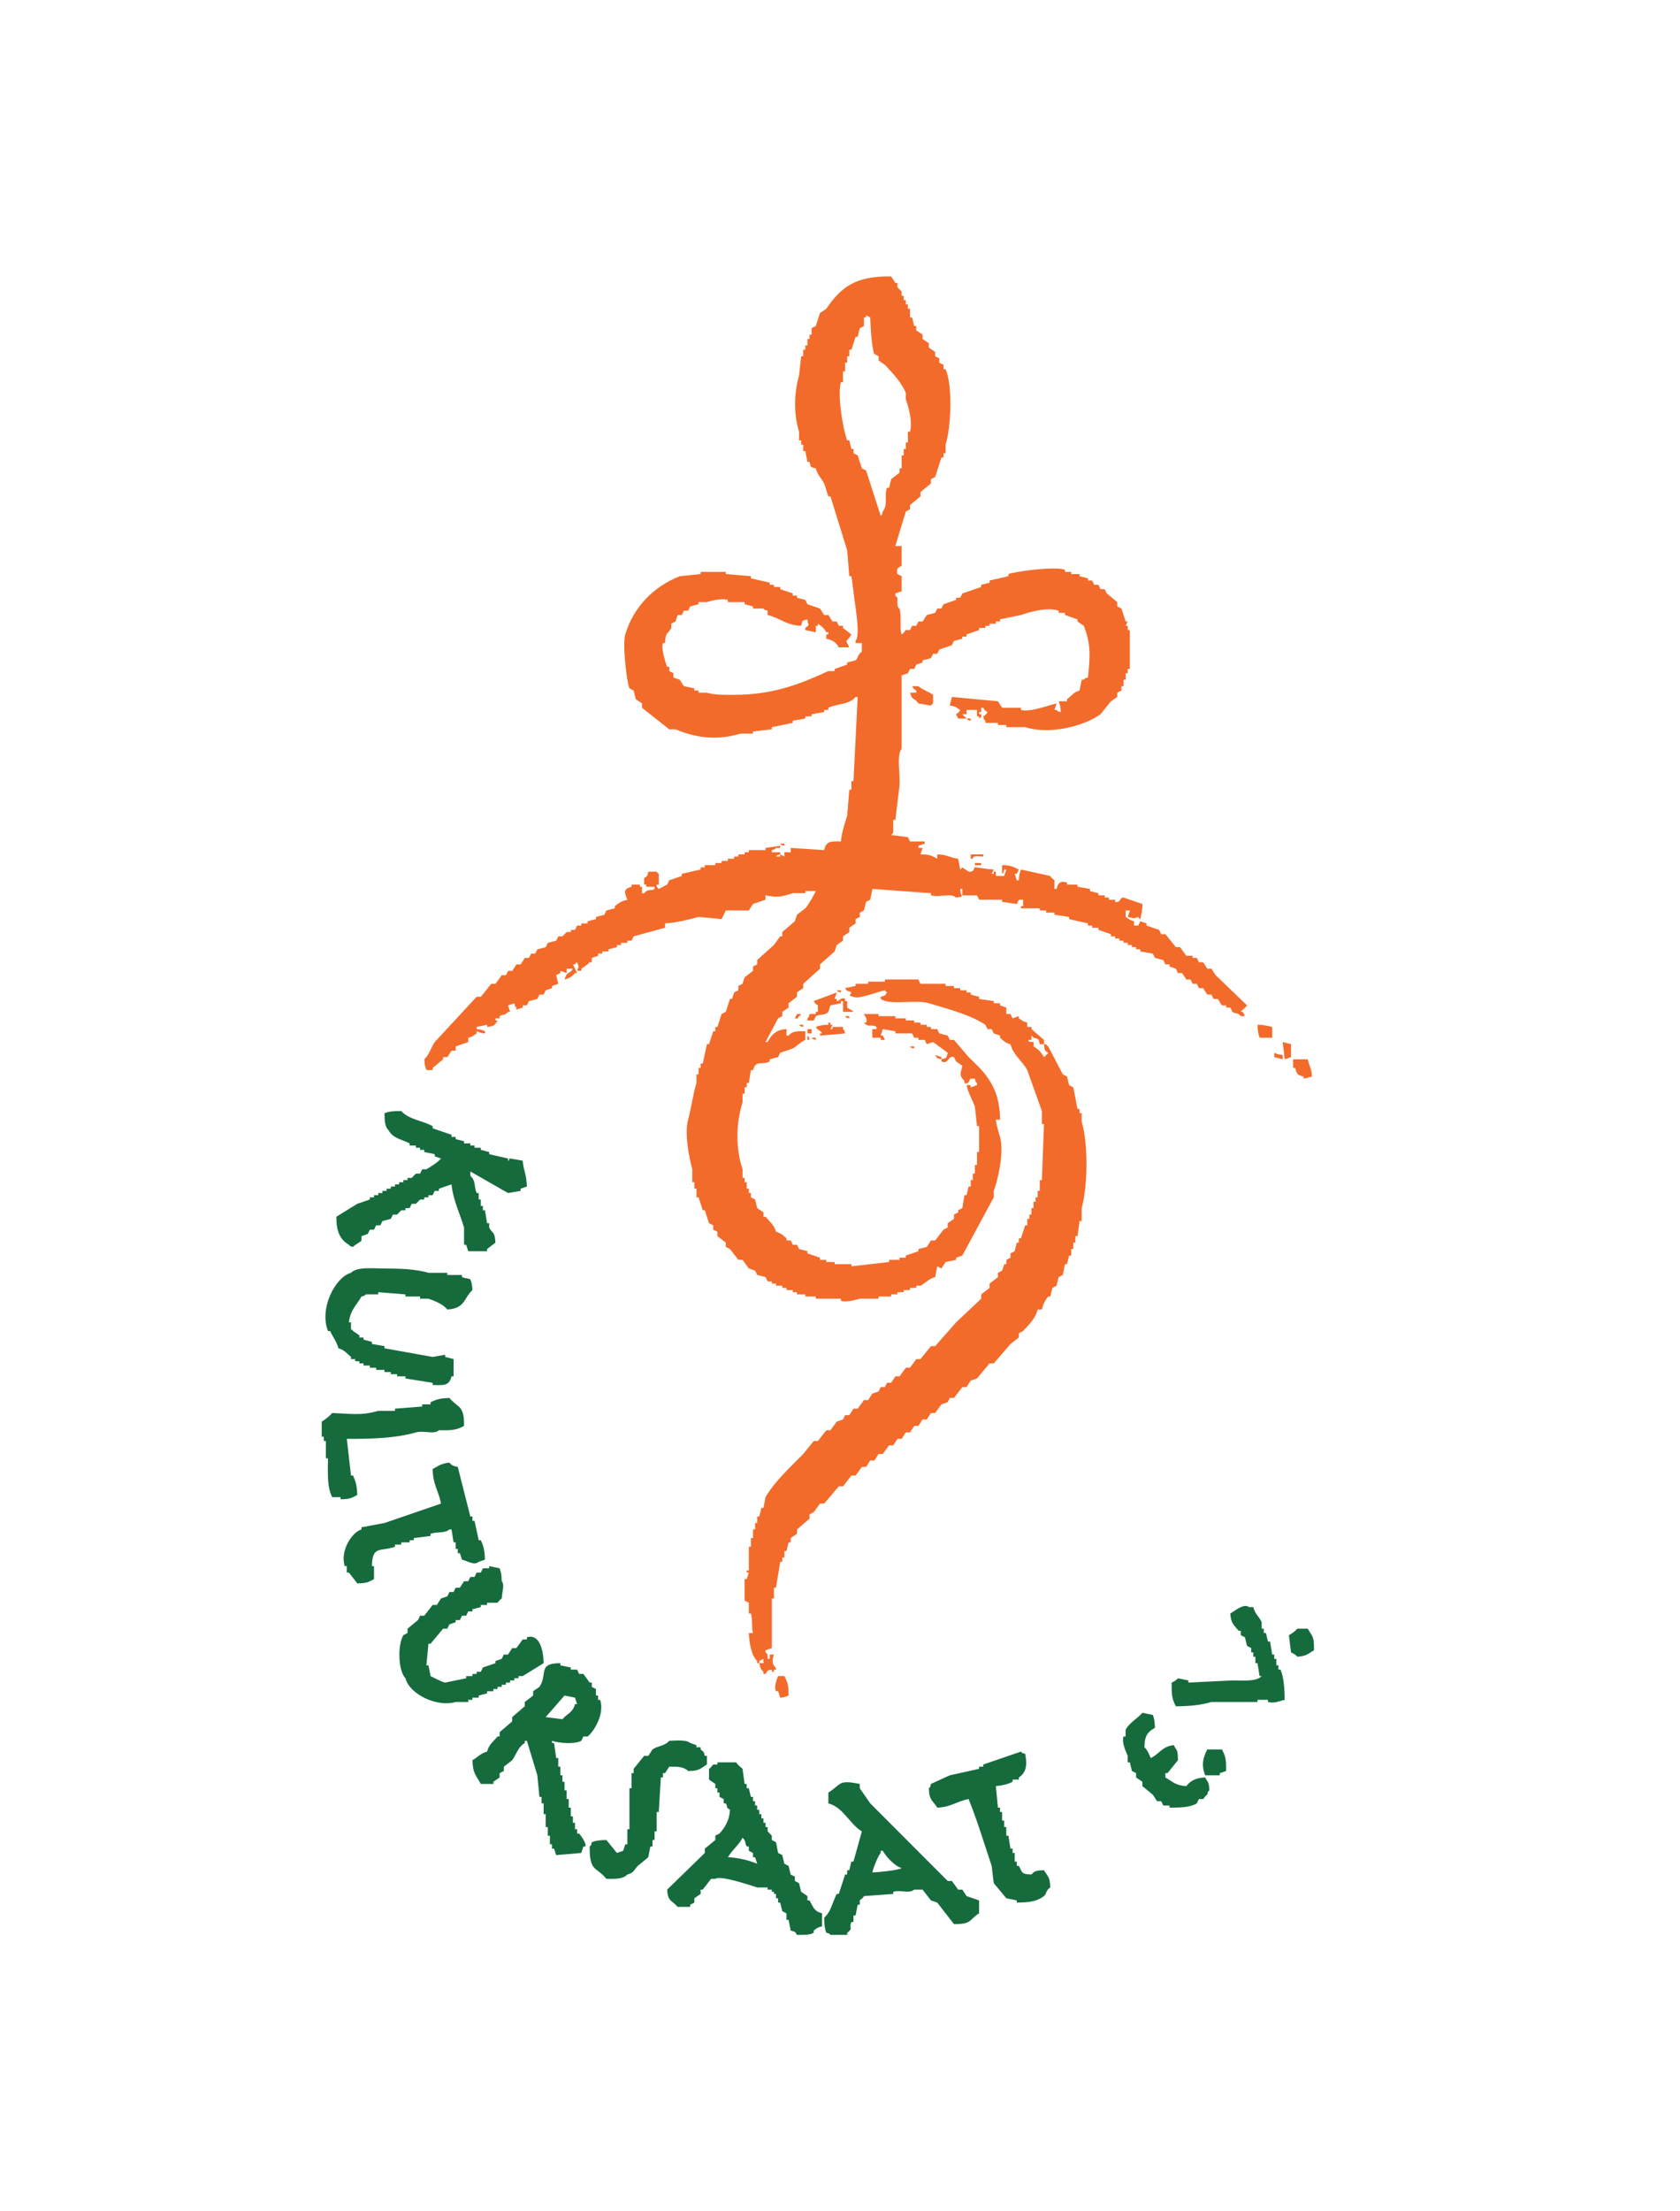 <?xml version="1.0" encoding="UTF-8" standalone="no"?><!DOCTYPE svg PUBLIC "-//W3C//DTD SVG 1.1//EN" "http://www.w3.org/Graphics/SVG/1.1/DTD/svg11.dtd"><svg width="100%" height="100%" viewBox="0 0 57 75" version="1.1" xmlns="http://www.w3.org/2000/svg" xmlns:xlink="http://www.w3.org/1999/xlink" xml:space="preserve" xmlns:serif="http://www.serif.com/" style="fill-rule:evenodd;clip-rule:evenodd;stroke-linejoin:round;stroke-miterlimit:1.414;"><g id="kultursaat_zuechtung"><path d="M29.526,10.765c0.004,0.255 0.054,1.093 0.142,1.244c0.047,0.024 0.095,0.049 0.142,0.073l0,0.146c0.071,0.049 0.142,0.098 0.213,0.146c0.254,0.268 0.558,0.591 0.71,0.951l0,0.22c0.074,0.2 0.242,0.746 0.142,1.097l-0.071,0l0,0.366l-0.071,0l0,0.219l-0.071,0l0,0.22l-0.071,0l0,0.439l-0.071,0l0,0.146c-0.094,0.073 -0.189,0.146 -0.284,0.219c-0.024,0.098 -0.047,0.195 -0.071,0.293l-0.071,0c-0.099,0.236 0.043,0.583 -0.142,0.804c-0.043,0.146 0.01,0.064 -0.071,0.147c-0.166,-0.512 -0.332,-1.024 -0.497,-1.536c-0.048,-0.025 -0.095,-0.049 -0.142,-0.073c-0.048,-0.147 -0.095,-0.293 -0.142,-0.439c-0.048,-0.025 -0.095,-0.049 -0.142,-0.074l0,-0.146l-0.071,0c-0.024,-0.097 -0.048,-0.195 -0.071,-0.292l-0.072,0c-0.119,-0.279 -0.347,-1.491 -0.213,-1.975l0.071,0l0,-0.366l0.071,0l0,-0.293l0.071,0l0,-0.219l0.072,0l0,-0.22l0.071,0c0.047,-0.146 0.094,-0.292 0.142,-0.438l0.071,0c0.023,-0.098 0.047,-0.195 0.071,-0.293c0.047,-0.024 0.094,-0.049 0.142,-0.073l0,-0.293l0.071,0l0,-0.073l0.142,0.073Zm0.852,7.754l0.213,0l0,0.658c-0.023,0.061 -0.218,0.049 -0.142,0.293c0.048,0.024 0.095,0.048 0.142,0.073l0,0.512c-0.071,0.024 -0.142,0.049 -0.213,0.073l0,0.073c0.117,0.101 0.055,0.101 0.071,0.293c0.012,0.141 0.071,0.146 0.071,0.146c0.08,0.29 -0.007,0.663 0.071,0.878c0.09,-0.049 0.097,-0.116 0.142,-0.147l0.142,0c0.024,-0.048 0.048,-0.097 0.071,-0.146l0.142,0c0.024,-0.049 0.048,-0.097 0.072,-0.146l0.142,0c0.047,-0.073 0.094,-0.146 0.142,-0.22c0.094,-0.024 0.189,-0.048 0.284,-0.073c0.023,-0.048 0.047,-0.097 0.071,-0.146l0.142,0c0.024,-0.049 0.047,-0.098 0.071,-0.146c0.142,-0.049 0.284,-0.098 0.426,-0.147l0,-0.073l0.142,0c0.024,-0.048 0.047,-0.097 0.071,-0.146c0.213,-0.073 0.426,-0.146 0.639,-0.219l0,-0.074c0.095,-0.024 0.19,-0.048 0.285,-0.073l0,-0.073c0.213,-0.049 0.426,-0.097 0.639,-0.146l0,-0.073c0.232,-0.087 1.553,-0.269 1.918,-0.147l0,0.074l0.213,0l0,0.073l0.284,0l0,0.073c0.095,0.024 0.189,0.049 0.284,0.073l0,0.073l0.142,0c0.024,0.049 0.047,0.098 0.071,0.146l0.142,0c0.024,0.049 0.048,0.098 0.071,0.147l0.142,0c0.024,0.048 0.048,0.097 0.071,0.146c0.119,0.098 0.237,0.195 0.355,0.293l0,0.146c0.048,0.024 0.095,0.049 0.143,0.073c0.047,0.146 0.094,0.293 0.142,0.439l0.071,0c-0.024,0.049 -0.048,0.097 -0.071,0.146l0.071,0l0,0.146l0.071,0l0,1.317l-0.071,0l0,0.146l-0.071,0l0,0.22l-0.071,0l0,0.219l-0.071,0l0,0.147c-0.048,0.024 -0.095,0.048 -0.143,0.073l0,0.146c-0.071,0.049 -0.142,0.098 -0.213,0.146l-0.355,0.439c-0.515,0.375 -1.66,0.713 -2.557,0.439l-0.639,0l0,-0.073l-0.284,0l0,-0.073l-0.426,0l0,-0.073c-0.082,-0.084 -0.029,-0.001 -0.072,-0.147c0.094,-0.059 0.084,-0.051 0.143,-0.146c-0.094,-0.059 -0.084,-0.051 -0.143,-0.146l-0.071,0l0,0.146l-0.071,0l0,0.073l0.071,0c0.029,0.143 -0.024,0.093 -0.071,0.146l0,-0.073l-0.071,0l0,-0.219l-0.355,0l0,0.146l-0.142,0c0.055,0.075 0.087,0.072 0.142,0.146l-0.284,0c-0.024,-0.048 -0.047,-0.097 -0.071,-0.146c0.093,-0.059 0.084,-0.051 0.142,-0.146c-0.148,-0.08 -0.126,-0.118 -0.355,-0.146c0.024,-0.098 0.047,-0.195 0.071,-0.293c0.521,0.049 1.042,0.098 1.563,0.146c0.047,0.073 0.094,0.147 0.142,0.22l0.639,0l0,0.073c0.329,0.089 0.946,-0.167 1.208,-0.22c-0.024,0.074 -0.048,0.147 -0.071,0.22l0.071,0c0.08,0.083 0,0.029 0.142,0.073c-0.006,-0.193 -0.028,-0.249 -0.071,-0.366l0.284,0l0,-0.073c0.161,-0.116 0.207,-0.228 0.426,-0.292c0.024,-0.122 0.047,-0.244 0.071,-0.366l0.071,0c0.081,-0.084 0,-0.029 0.142,-0.073c0.079,-0.745 0.1,-1.155 -0.142,-1.756c-0.071,-0.049 -0.142,-0.097 -0.213,-0.146l0,-0.073c-0.142,-0.049 -0.284,-0.098 -0.426,-0.147l0,-0.073l-0.213,0l0,-0.073c-0.422,-0.137 -1.025,0.06 -1.279,0.146c-0.237,0.049 -0.474,0.098 -0.71,0.147l0,0.073l-0.142,0l0,0.073l-0.213,0l0,0.073l-0.142,0l0,0.073l-0.214,0l0,0.073c-0.142,0.049 -0.284,0.098 -0.426,0.147l0,0.073l-0.142,0l0,0.073c-0.095,0.024 -0.189,0.049 -0.284,0.073c-0.024,0.049 -0.047,0.098 -0.071,0.147c-0.142,0.048 -0.284,0.097 -0.426,0.146c-0.024,0.049 -0.048,0.097 -0.071,0.146l-0.142,0c-0.024,0.049 -0.048,0.098 -0.071,0.146c-0.095,0.025 -0.19,0.049 -0.284,0.074l0,0.073c-0.071,0.024 -0.142,0.048 -0.214,0.073c-0.023,0.049 -0.047,0.097 -0.071,0.146l-0.142,0c-0.023,0.049 -0.047,0.098 -0.071,0.146c-0.071,0.025 -0.142,0.049 -0.213,0.074l0,2.487c-0.18,0.217 -0.041,0.888 -0.071,1.243c-0.047,0.39 -0.094,0.78 -0.142,1.17l-0.071,0l0,0.439l-0.071,0.073c0.19,0.025 0.379,0.049 0.568,0.074c0.024,0.048 0.048,0.097 0.071,0.146l0.498,0l0,0.073c-0.071,0.024 -0.142,0.049 -0.213,0.073l0,0.073l0.142,0c-0.024,0.073 -0.048,0.147 -0.071,0.22c0.318,-0.004 0.39,0.049 0.568,0.146l0,-0.146c0.358,0.005 0.406,0.108 0.71,0.146c0.024,0.122 0.047,0.244 0.071,0.366l0.071,-0.073c0.071,0.048 0.142,0.097 0.213,0.146c0.213,0.02 0.166,-0.133 0.213,-0.146c0.029,-0.009 0.477,0.072 0.64,0.073c-0.024,0.048 -0.048,0.097 -0.071,0.146l0.071,0l0,-0.073l0.071,0l0,0.146l0.284,0c0.023,-0.073 0.047,-0.146 0.071,-0.219l-0.071,0c-0.041,0.147 0.008,0.063 -0.071,0.146l0,-0.293c0.299,0 0.383,0.06 0.568,0.147c-0.024,0.048 -0.047,0.097 -0.071,0.146l-0.071,0c0.024,0.073 0.047,0.146 0.071,0.219l0.071,0c0.006,-0.192 0.028,-0.249 0.071,-0.365c0.332,0.073 0.663,0.146 0.994,0.219c0.035,0.074 0.136,0.134 0.143,0.146l0,0.293l0.071,0c0.05,-0.178 0.092,-0.286 0.355,-0.219l0,0.073l0.355,0l0,0.073c0.142,0.024 0.284,0.049 0.426,0.073l0,0.073c0.095,0.025 0.189,0.049 0.284,0.073l0,0.073l0.213,0l0,0.074l0.142,0l0,0.073l0.213,0l0,0.073c0.201,0.039 0.138,-0.149 0.285,-0.146c0.213,0.073 0.426,0.146 0.639,0.219c-0.002,0.244 -0.038,0.331 -0.071,0.512c-0.081,-0.062 -0.011,0.009 -0.071,-0.073c-0.223,0.074 -0.108,0.041 -0.355,0c0.023,-0.073 0.047,-0.146 0.071,-0.219l-0.142,0l0,0.219c0.127,0.069 0.111,0.101 0.284,0.146l0,0.147l0.142,0c0.023,-0.049 0.047,-0.098 0.071,-0.147c0.071,0.025 0.142,0.049 0.213,0.073l0,0.074c0.142,0.048 0.284,0.097 0.426,0.146c0.024,0.049 0.047,0.097 0.071,0.146l0.142,0l0.355,0.439l0.142,0c0.071,0.098 0.142,0.195 0.213,0.293l0.214,0l0,0.073l0.142,0c0.023,0.048 0.047,0.097 0.071,0.146l0.142,0c0.047,0.073 0.094,0.146 0.142,0.219l0.142,0c0.047,0.074 0.095,0.147 0.142,0.22c0.355,0.341 0.71,0.683 1.065,1.024c-0.046,0.076 -0.22,0.192 -0.213,0.219l0.071,0c0.024,0.049 0.048,0.098 0.071,0.147l-0.142,0c-0.126,-0.144 -0.154,-0.061 -0.284,-0.147c-0.024,-0.048 -0.047,-0.097 -0.071,-0.146l-0.142,0l0,-0.073l-0.142,0c-0.047,-0.073 -0.095,-0.146 -0.142,-0.219l-0.142,0c-0.024,-0.049 -0.047,-0.098 -0.071,-0.147l-0.142,0c-0.048,-0.073 -0.095,-0.146 -0.142,-0.219l-0.142,0c-0.024,-0.049 -0.048,-0.098 -0.071,-0.147l-0.142,0c-0.024,-0.048 -0.048,-0.097 -0.071,-0.146l-0.143,0c-0.047,-0.073 -0.094,-0.146 -0.142,-0.219l-0.142,0c-0.023,-0.049 -0.047,-0.098 -0.071,-0.147c-0.071,-0.024 -0.142,-0.048 -0.213,-0.073l0,-0.073l-0.142,0c-0.024,-0.049 -0.047,-0.097 -0.071,-0.146c-0.095,-0.025 -0.189,-0.049 -0.284,-0.073c-0.024,-0.049 -0.047,-0.098 -0.071,-0.147l-0.426,-0.073l0,-0.073l-0.142,0l0,-0.073l-0.142,0l0,-0.073l-0.142,0l0,-0.073l-0.142,0l0,-0.073l-0.143,0l0,-0.074l-0.142,0l0,-0.073l-0.142,0l0,-0.073c-0.142,-0.049 -0.284,-0.097 -0.426,-0.146l0,-0.073l-0.213,0l0,-0.073l-0.142,0l0,-0.074c-0.213,-0.048 -0.426,-0.097 -0.639,-0.146l0,-0.073c-0.166,-0.024 -0.332,-0.049 -0.497,-0.073l0,-0.073l-0.285,0l0,-0.073l-0.213,0l0,-0.074l-0.639,0l0,-0.073l0.071,0l0,-0.219l-0.142,0c-0.024,0.049 -0.047,0.097 -0.071,0.146c-0.166,-0.024 -0.332,-0.049 -0.497,-0.073l0,-0.073l-0.782,0c-0.023,-0.049 -0.047,-0.098 -0.071,-0.147l-0.497,0l0,-0.219l-0.071,0c0.013,0.326 0.171,0.241 -0.142,0.293c-0.184,-0.165 -0.571,0.007 -0.852,-0.074l0,-0.073c-0.663,-0.048 -1.326,-0.097 -1.989,-0.146c-0.024,0.122 -0.048,0.244 -0.071,0.366l-0.142,0.073c-0.024,0.097 -0.048,0.195 -0.071,0.293c-0.048,0.024 -0.095,0.048 -0.142,0.073l0,0.146c-0.048,0.024 -0.095,0.049 -0.142,0.073l0,0.146c-0.071,0.049 -0.142,0.098 -0.213,0.147l0,0.146c-0.072,0.049 -0.143,0.097 -0.214,0.146l0,0.147c-0.071,0.048 -0.142,0.097 -0.213,0.146c-0.023,0.073 -0.047,0.146 -0.071,0.219c-0.165,0.147 -0.331,0.293 -0.497,0.439l0,0.146c-0.189,0.171 -0.379,0.342 -0.568,0.512l0,0.147c-0.071,0.049 -0.142,0.097 -0.213,0.146l0,0.146c-0.095,0.074 -0.19,0.147 -0.284,0.22l0,0.146c-0.071,0.049 -0.142,0.098 -0.213,0.146l0,0.147c-0.048,0.024 -0.095,0.048 -0.143,0.073l-0.426,0.804l0.071,0c0.125,-0.238 0.284,-0.424 0.64,-0.438l0,0.219l0.071,0c0.124,-0.15 0.287,-0.151 0.568,-0.146l0,0.292c-0.171,0.075 -0.282,0.211 -0.426,0.293c-0.142,0.049 -0.284,0.097 -0.427,0.146c-0.023,0.049 -0.047,0.098 -0.071,0.146c-0.094,0.025 -0.189,0.049 -0.284,0.074l0,0.073c-0.276,0.147 -0.461,-0.074 -0.568,0.292l-0.071,0l-0.071,0.439l-0.071,0l0,0.147l-0.071,0l0,0.219l-0.071,0l0,0.293c-0.227,0.721 -0.235,1.559 0,2.267l0,0.293l0.071,0l0,0.146l0.071,0l0,0.219l0.071,0l0,0.147l0.071,0l0,0.146c0.047,0.024 0.095,0.049 0.142,0.073c0.024,0.098 0.047,0.195 0.071,0.293c0.071,0.048 0.142,0.097 0.213,0.146l0,0.146l0.071,0c0.136,0.168 0.29,0.272 0.355,0.512c0.185,0.053 0.231,0.115 0.356,0.22l0,0.073l0.142,0c0.023,0.049 0.047,0.097 0.071,0.146l0.142,0c0.023,0.049 0.047,0.098 0.071,0.146c0.094,0.025 0.189,0.049 0.284,0.074l0,0.073c0.142,0.049 0.284,0.097 0.426,0.146l0,0.073l0.213,0l0,0.073l0.284,0l0,0.074l0.569,0l0,0.073c0.426,-0.049 0.852,-0.098 1.278,-0.147l0,-0.073l0.355,0l0,-0.073l0.213,0l0,-0.073c0.142,-0.049 0.284,-0.098 0.427,-0.146l0,-0.074c0.094,-0.024 0.189,-0.048 0.284,-0.073c0.047,-0.073 0.094,-0.146 0.142,-0.219l0.142,0c0.094,-0.122 0.189,-0.244 0.284,-0.366c0.047,-0.024 0.095,-0.049 0.142,-0.073l0,-0.146c0.071,-0.049 0.142,-0.098 0.213,-0.147l0,-0.146c0.047,-0.024 0.095,-0.049 0.142,-0.073l0,-0.073c0.047,-0.025 0.095,-0.049 0.142,-0.073l0.071,-0.439l0.071,0c0.024,-0.098 0.048,-0.195 0.071,-0.293l0.071,0l0,-0.219l0.071,0l0,-0.22l0.071,0l0,-0.292l0.071,0l0,-0.439l0.071,0l0,-0.878l-0.071,0c-0.023,-0.219 -0.047,-0.439 -0.071,-0.658c-0.078,-0.227 -0.228,-0.468 -0.284,-0.732l0.142,0l0,0.074c0.071,-0.025 0.142,-0.049 0.213,-0.074l0,-0.073c-0.081,-0.083 -0.028,0 -0.071,-0.146l-0.142,0c-0.065,0.029 -0.041,0.208 -0.213,0.146l0,-0.073c-0.206,-0.198 -0.117,-0.268 -0.071,-0.512c-0.071,-0.049 -0.142,-0.097 -0.213,-0.146c-0.024,-0.049 -0.047,-0.098 -0.071,-0.147c-0.211,-0.07 -0.174,0.26 -0.426,0.147l0,-0.073c0.196,-0.053 0.159,-0.021 0.213,-0.22c-0.166,-0.122 -0.332,-0.244 -0.497,-0.366c-0.071,0.025 -0.142,0.049 -0.213,0.074c-0.024,-0.049 -0.048,-0.098 -0.071,-0.147l-0.213,0l0,-0.073l-0.143,0c-0.023,-0.049 -0.047,-0.097 -0.071,-0.146l-0.568,0l0,-0.073l-0.426,-0.073c-0.024,0.073 -0.047,0.146 -0.071,0.219l0.071,0c0.024,0.049 0.047,0.098 0.071,0.146l-0.142,0l0,-0.073l-0.284,0l0,-0.292l0.142,0l0,-0.074c-0.18,-0.114 -0.261,0.046 -0.426,-0.146l0.071,0c0.063,-0.133 -0.049,-0.226 -0.071,-0.292l0.497,0l0,0.073l0.568,0l0,0.073l0.355,0l0,0.073l0.284,0l0,0.073l0.214,0l0,0.073l0.213,0l0,0.073l0.142,0l0,0.074l0.213,0c0.023,0.048 0.047,0.097 0.071,0.146c0.095,0.024 0.189,0.049 0.284,0.073c0.024,0.049 0.047,0.098 0.071,0.146l0.142,0c0.166,0.195 0.332,0.39 0.497,0.585c0.561,0.529 1.063,1.015 1.066,2.122l-0.142,0c0.022,0.214 0.098,0.428 0.142,0.585c0.152,0.55 -0.094,1.522 -0.213,1.829l0,0.219c-0.356,0.658 -0.711,1.317 -1.066,1.975c-0.071,0.024 -0.142,0.049 -0.213,0.073l0,0.073c-0.118,0.025 -0.237,0.049 -0.355,0.073c-0.047,0.074 -0.095,0.147 -0.142,0.22c-0.047,-0.025 -0.095,-0.049 -0.142,-0.073c-0.024,0.122 -0.048,0.243 -0.071,0.365c-0.223,0.061 -0.326,0.202 -0.497,0.293l-0.143,0l0,0.073l-0.213,0l0,0.073l-0.213,0l0,0.073l-0.213,0l0,0.074l-0.213,0l0,0.073l-0.426,0l0,0.073l-0.639,0c-0.107,0.03 -0.425,0.135 -0.64,0.073l0,-0.073l-0.852,0l0,-0.073l-0.355,0l0,-0.073l-0.284,0l0,-0.074l-0.142,0l0,-0.073l-0.213,0l0,-0.073l-0.142,0l0,-0.073l-0.214,0l0,-0.073l-0.142,0l0,-0.073l-0.142,0c-0.023,-0.049 -0.047,-0.098 -0.071,-0.147c-0.094,-0.024 -0.189,-0.048 -0.284,-0.073c-0.024,-0.049 -0.047,-0.097 -0.071,-0.146c-0.071,-0.024 -0.142,-0.049 -0.213,-0.073c-0.071,-0.098 -0.142,-0.195 -0.213,-0.293l-0.142,0c-0.095,-0.122 -0.19,-0.244 -0.284,-0.366c-0.048,-0.024 -0.095,-0.048 -0.142,-0.073l0,-0.146c-0.095,-0.073 -0.19,-0.146 -0.284,-0.219l0,-0.147c-0.048,-0.024 -0.095,-0.048 -0.142,-0.073l0,-0.146l-0.143,-0.073c-0.047,-0.147 -0.094,-0.293 -0.142,-0.439l-0.071,0c-0.047,-0.146 -0.094,-0.293 -0.142,-0.439l-0.071,0l0,-0.293l-0.071,0l0,-0.219l-0.071,0l0,-0.439c-0.086,-0.303 -0.278,-1.197 -0.142,-1.682c0.101,-0.361 0.173,-0.896 0.284,-1.244l0,-0.292l0.071,0l0,-0.22l0.071,0l0,-0.146l0.071,0c0.048,-0.22 0.095,-0.439 0.142,-0.658l0.071,0l0.143,-0.439l0.071,0l0,-0.147l0.071,0c0.047,-0.146 0.094,-0.292 0.142,-0.438c0.047,-0.025 0.094,-0.049 0.142,-0.074c0.047,-0.146 0.094,-0.292 0.142,-0.438l0.071,0c0.023,-0.074 0.047,-0.147 0.071,-0.22c0.047,-0.024 0.095,-0.049 0.142,-0.073l0,-0.146c0.047,-0.025 0.095,-0.049 0.142,-0.074c0.024,-0.073 0.047,-0.146 0.071,-0.219c0.095,-0.073 0.189,-0.146 0.284,-0.219l0,-0.147c0.047,-0.024 0.095,-0.048 0.142,-0.073l0,-0.146l0.568,-0.512c0.071,-0.098 0.142,-0.195 0.213,-0.293l0.072,0l0,-0.146c0.142,-0.122 0.284,-0.244 0.426,-0.366c0.023,-0.073 0.047,-0.146 0.071,-0.219c0.094,-0.073 0.189,-0.146 0.284,-0.22c0.12,-0.137 0.275,-0.413 0.355,-0.585l-0.355,0l0,0.073l-0.426,0c-0.389,0.119 -0.484,0.16 -0.924,0.073l0,0.147c-0.142,0.049 -0.284,0.097 -0.426,0.146c-0.047,0.073 -0.095,0.146 -0.142,0.22l-0.781,0c-0.048,0.097 -0.095,0.195 -0.142,0.292c-0.261,-0.024 -0.521,-0.049 -0.782,-0.073c-0.325,0.092 -0.758,0.197 -1.136,0.219l0,0.147c-0.355,0.097 -0.71,0.195 -1.066,0.292c-0.023,0.049 -0.047,0.098 -0.071,0.147l-0.142,0l0,0.073l-0.213,0l0,0.073l-0.142,0l0,0.073c-0.095,0.024 -0.189,0.049 -0.284,0.073l0,0.073l-0.213,0l0,0.073l-0.142,0l0,0.074c-0.071,0.024 -0.142,0.048 -0.213,0.073l0,0.146l-0.071,0c-0.079,0.093 -0.186,0.147 -0.284,0.219l0,0.074l-0.142,0c0.07,-0.225 0.066,-0.07 0,-0.293c-0.081,0.062 -0.011,-0.009 -0.072,0.073l-0.071,0c0.048,0.098 0.095,0.195 0.143,0.293l-0.072,0c-0.089,0.115 -0.189,0.177 -0.355,0.219c0.081,-0.297 0.145,-0.146 0.284,-0.366l-0.213,0l0,0.147c-0.071,-0.025 -0.142,-0.049 -0.213,-0.073l0,0.073c-0.047,0.024 -0.094,0.049 -0.142,0.073c0.024,0.097 0.048,0.195 0.071,0.292c-0.071,0.025 -0.142,0.049 -0.213,0.074l0,0.073c-0.071,0.024 -0.142,0.049 -0.213,0.073c-0.024,0.049 -0.047,0.097 -0.071,0.146l-0.142,0c-0.024,0.049 -0.047,0.098 -0.071,0.147c-0.095,0.024 -0.189,0.048 -0.284,0.073c-0.024,0.048 -0.048,0.097 -0.071,0.146l-0.142,0l0,0.073c-0.071,0.024 -0.142,0.049 -0.213,0.073l0,-0.073c-0.081,-0.083 -0.029,0 -0.071,-0.146c-0.071,0.024 -0.142,0.049 -0.213,0.073c0.023,0.073 0.047,0.146 0.071,0.219l-0.071,0c-0.109,0.137 -0.147,0.061 -0.285,0.147l0,0.073l-0.142,0l0,0.073l0.071,0c-0.097,0.166 -0.111,0.189 -0.355,0.219l0,-0.073l-0.355,0.073l0,0.074c0.168,0.014 0.176,0.03 0.284,0.073l0,0.073c-0.169,-0.007 -0.177,-0.049 -0.284,-0.073l0,0.073c-0.117,0.078 -0.117,0.105 -0.284,0.146l0,0.146c-0.142,0.049 -0.284,0.098 -0.426,0.147l0,0.146l-0.142,0c-0.048,0.073 -0.095,0.146 -0.142,0.219l-0.142,0l0,0.074c-0.119,0.097 -0.237,0.195 -0.356,0.292l0,0.073l-0.213,0c-0.043,-0.117 -0.062,-0.173 -0.071,-0.365c0.159,-0.14 0.23,-0.405 0.355,-0.586c0.474,-0.512 0.948,-1.024 1.421,-1.536l0.142,0l0.355,-0.439l0.142,0c0.071,-0.097 0.142,-0.195 0.213,-0.292l0.142,0c0.024,-0.049 0.048,-0.098 0.072,-0.146l0.142,0c0.047,-0.074 0.094,-0.147 0.142,-0.22l0.142,0c0.047,-0.073 0.094,-0.146 0.142,-0.219l0.142,0c0.023,-0.049 0.047,-0.098 0.071,-0.147l0.142,0c0.024,-0.048 0.047,-0.097 0.071,-0.146c0.095,-0.024 0.189,-0.049 0.284,-0.073c0.024,-0.049 0.047,-0.098 0.071,-0.146c0.095,-0.025 0.19,-0.049 0.284,-0.073c0.024,-0.049 0.048,-0.098 0.071,-0.147l0.142,0l0.142,-0.146l0.142,0l0,-0.073l0.142,0c0.024,-0.049 0.048,-0.098 0.072,-0.146l0.142,0l0,-0.074l0.213,0l0,-0.073c0.094,-0.024 0.189,-0.049 0.284,-0.073l0,-0.073c0.095,-0.024 0.189,-0.049 0.284,-0.073c0.024,-0.049 0.047,-0.098 0.071,-0.146c0.095,-0.025 0.189,-0.049 0.284,-0.074l0,-0.073c0.134,-0.108 0.226,-0.171 0.426,-0.219c-0.096,-0.247 -0.16,-0.353 0.142,-0.439l0,-0.073l0.284,0l0,0.073l0.071,0l0,0.219l0.072,0c0.153,-0.176 0.235,-0.059 0.355,-0.146l0,-0.073l-0.284,0l0,-0.073l-0.071,0l0,-0.22c0.121,-0.082 0.096,-0.046 0.142,-0.219l0.284,0c0.059,0.083 -0.01,0.011 0.071,0.073l0,0.366l-0.071,0l0,0.073l0.071,0.073c0.094,-0.049 0.189,-0.097 0.284,-0.146c0.024,-0.049 0.047,-0.098 0.071,-0.147c0.142,-0.048 0.284,-0.097 0.426,-0.146l0,-0.073c0.213,-0.049 0.426,-0.098 0.639,-0.146l0,-0.073l0.142,0l0,-0.074l0.356,0l0,-0.073l0.213,0l0,-0.073l0.213,0l0,-0.073l0.213,0l0,-0.073l0.142,0l0,-0.073l0.213,0l0,-0.073l0.142,0l0,-0.074l0.568,0l0,-0.073c0.166,-0.024 0.332,-0.049 0.497,-0.073l0,0.073l-0.142,0c-0.081,0.083 0,0.029 -0.142,0.073l0,0.074l0.284,0l0,0.073c-0.142,0.041 -0.061,-0.009 -0.142,0.073l0.142,0l0,-0.073c0.048,0.024 0.095,0.048 0.143,0.073l0,-0.146l0.213,0l0,-0.147c0.378,0.025 0.757,0.049 1.136,0.073c0.067,-0.298 0.208,-0.304 0.568,-0.292c0.026,-0.312 0.136,-0.621 0.213,-0.878c0.024,-0.293 0.048,-0.585 0.072,-0.878l0.071,0l0,-0.292l0.071,0c0.047,-0.951 0.094,-1.902 0.142,-2.853l-0.071,0c-0.225,0.265 -0.586,0.216 -0.924,0.366l0,0.073l-0.142,0l0,0.073c-0.142,0.024 -0.284,0.049 -0.426,0.073l0,0.073l-0.213,0l0,0.073l-0.426,0.074l0,0.073c-0.237,0.049 -0.474,0.097 -0.711,0.146l0,0.073c-0.213,0.025 -0.426,0.049 -0.639,0.073l0,0.074l-0.426,0c-0.821,0.243 -1.514,0.139 -2.202,-0.147l-0.213,0c-0.308,-0.244 -0.616,-0.487 -0.924,-0.731l0,-0.147c-0.071,-0.048 -0.142,-0.097 -0.213,-0.146c-0.023,-0.097 -0.047,-0.195 -0.071,-0.292c-0.047,-0.025 -0.094,-0.049 -0.142,-0.074c-0.088,-0.175 -0.245,-1.485 -0.142,-1.828c0.285,-0.948 0.975,-1.628 1.847,-1.975c0.237,-0.025 0.474,-0.049 0.71,-0.073l0,-0.073l0.853,0l0,0.073l0.852,0.073l0,0.073c0.213,0.049 0.426,0.098 0.639,0.146l0,0.073l0.142,0l0,0.074l0.213,0l0,0.073c0.143,0.048 0.285,0.097 0.427,0.146l0,0.073l0.142,0l0,0.073c0.094,0.025 0.189,0.049 0.284,0.073c0.024,0.049 0.047,0.098 0.071,0.147c0.142,0.048 0.284,0.097 0.426,0.146c0.047,0.073 0.095,0.146 0.142,0.219l0.142,0c0.048,0.074 0.095,0.147 0.142,0.22l0.142,0c0.024,0.049 0.048,0.097 0.071,0.146l0.142,0l0,0.073c0.095,0.073 0.19,0.147 0.285,0.22c-0.188,0.332 -0.227,0.097 -0.071,0.439l-0.356,0c-0.096,-0.175 -0.202,-0.245 -0.426,-0.293l0,-0.146l0.071,0l0,-0.073l-0.071,0c-0.071,-0.138 -0.161,-0.209 -0.284,-0.293l0,0.073l-0.071,0l0,0.22c-0.118,-0.025 -0.237,-0.049 -0.355,-0.074l0,-0.073c0.177,-0.133 0.091,-0.055 0.071,-0.292c-0.196,0.053 -0.159,0.02 -0.213,0.219c-0.492,-0.014 -0.726,-0.268 -1.137,-0.366l0,-0.146c-0.134,-0.027 -0.142,-0.073 -0.142,-0.073l-0.355,0l0,-0.073c-0.095,-0.025 -0.189,-0.049 -0.284,-0.073l0,-0.073l-0.568,0l0,-0.074c-0.229,-0.065 -0.589,0.033 -0.711,0.074l-0.284,0l0,0.073c-0.094,0.024 -0.189,0.048 -0.284,0.073c-0.024,0.049 -0.047,0.097 -0.071,0.146l-0.142,0c-0.024,0.049 -0.047,0.098 -0.071,0.146l-0.142,0c-0.024,0.074 -0.047,0.147 -0.071,0.22c-0.047,0.024 -0.095,0.049 -0.142,0.073l0,0.146c-0.133,0.237 -0.192,0.112 -0.213,0.512l-0.071,0c-0.08,0.145 0.105,0.735 0.142,0.805l0.071,0l0,0.146c0.047,0.025 0.095,0.049 0.142,0.073l0,0.147c0.071,0.024 0.142,0.048 0.213,0.073c0.047,0.073 0.095,0.146 0.142,0.219c0.118,0.025 0.237,0.049 0.355,0.073l0,0.074l0.142,0l0,0.073l0.284,0c0.255,0.081 0.569,0.073 0.924,0.073c1.349,0 2.275,-0.383 3.196,-0.805l0.213,0l0,-0.073c0.142,-0.049 0.284,-0.097 0.426,-0.146l0,-0.073c0.095,-0.025 0.19,-0.049 0.285,-0.073c0.092,-0.071 0.053,-0.183 0.213,-0.293l0,-0.293l-0.213,0l0,-0.073c0.186,-0.209 -0.049,-1.349 -0.071,-1.682c-0.024,-0.171 -0.048,-0.341 -0.071,-0.512l-0.071,0c-0.024,-0.293 -0.048,-0.585 -0.072,-0.878c-0.189,-0.609 -0.378,-1.219 -0.568,-1.829l-0.071,0c-0.047,-0.146 -0.095,-0.292 -0.142,-0.438c-0.092,-0.177 -0.223,-0.283 -0.284,-0.512c-0.196,-0.054 -0.159,-0.021 -0.213,-0.22l-0.071,0l-0.071,-0.366l-0.071,0l0,-0.219l-0.071,0l0,-0.146l-0.071,0l0,-0.293c-0.183,-0.585 -0.174,-1.318 0,-1.902c0.023,-0.219 0.047,-0.439 0.071,-0.658l0.071,0l0,-0.22l0.071,0l0,-0.146l0.071,0l0,-0.219l0.071,0l0,-0.147l0.071,0l0,-0.219c0.047,-0.024 0.095,-0.049 0.142,-0.073c0.047,-0.146 0.095,-0.293 0.142,-0.439c0.071,-0.049 0.142,-0.098 0.213,-0.146c0.504,-0.731 0.976,-1.114 2.202,-1.098c0.047,0.074 0.095,0.147 0.142,0.22l0.071,0l0,0.146l0.142,0.147l0,0.146l0.071,0l0,0.146l0.071,0l0,0.146l0.071,0l0,0.147l0.071,0l0,0.292l0.071,0c0.024,0.098 0.048,0.195 0.071,0.293l0.071,0l0,0.146c0.072,0.049 0.143,0.098 0.214,0.146l0,0.147c0.071,0.049 0.142,0.097 0.213,0.146l0,0.146c0.071,0.049 0.142,0.098 0.213,0.147l0,0.146c0.047,0.024 0.094,0.049 0.142,0.073l0,0.146c0.047,0.025 0.095,0.049 0.142,0.073l0,0.147l0.071,0c0.25,0.574 0.183,1.984 0,2.56l0,0.292l-0.071,0l0,0.147l-0.071,0c-0.071,0.219 -0.142,0.439 -0.213,0.658c-0.048,0.024 -0.095,0.049 -0.142,0.073l0,0.147c-0.119,0.097 -0.237,0.195 -0.355,0.292l0,0.146c-0.119,0.098 -0.237,0.195 -0.356,0.293l0,0.146c-0.047,0.025 -0.094,0.049 -0.142,0.073c-0.118,0.391 -0.236,0.781 -0.355,1.171" style="fill:#f36b2a;"/><path d="M30.236,19.104c0.071,0.024 0.142,0.049 0.213,0.073l0,-0.219l-0.071,0l0,-0.22l-0.071,0c-0.024,0.122 -0.047,0.244 -0.071,0.366" style="fill:#f36b2a;"/><rect x="30.236" y="19.397" width="0.071" height="0.146" style="fill:#f36b2a;"/><path d="M30.307,19.982c0.081,0.083 0,0.029 0.142,0.073c-0.081,-0.083 0,-0.029 -0.142,-0.073" style="fill:#f36b2a;"/><path d="M30.875,23.493l0.213,0l0,-0.074c-0.093,-0.059 -0.083,-0.051 -0.142,-0.146l0.213,0c0.082,0.09 0.477,0.254 0.498,0.293l0,0.292c-0.081,0.062 -0.011,-0.009 -0.071,0.074c-0.142,-0.025 -0.285,-0.049 -0.427,-0.074c-0.14,-0.219 -0.2,-0.068 -0.284,-0.365" style="fill:#f36b2a;"/><path d="M32.793,24.37l0.142,0l0,0.074c-0.143,-0.042 -0.061,0.008 -0.142,-0.074" style="fill:#f36b2a;"/><path d="M26.471,28.613l0.142,0l0,0.073c-0.142,-0.042 -0.061,0.009 -0.142,-0.073" style="fill:#f36b2a;"/><path d="M32.935,28.979l0.426,0l0,0.073c-0.106,0.004 -0.363,-0.059 -0.355,0.073l-0.071,0l0,-0.146Z" style="fill:#f36b2a;"/><rect x="33.077" y="29.271" width="0.213" height="0.073" style="fill:#f36b2a;"/><rect x="38.049" y="30.807" width="0.071" height="0.146" style="fill:#f36b2a;"/><path d="M34.143,34.392l0.142,0c0.023,0.048 0.047,0.097 0.071,0.146c0.071,-0.025 0.142,-0.049 0.213,-0.073l0,0.073c0.118,0.078 0.118,0.101 0.284,0.146l0,0.146l0.142,0l0,0.074c0.142,0.121 0.284,0.243 0.426,0.365l0,0.147l-0.142,0c-0.051,-0.203 -0.02,-0.164 -0.213,-0.22c-0.06,-0.083 0.009,-0.01 -0.071,-0.073l0,0.146l-0.071,0c-0.131,0.07 0.142,0.073 0.142,0.073l0,0.147c0.148,0.084 0.272,0.215 0.355,0.365c0.081,-0.061 0.011,0.01 0.071,-0.073c0.081,-0.062 0.011,0.009 0.071,-0.073c-0.135,-0.092 -0.117,-0.074 -0.142,-0.292l0.071,0c0.06,0.082 -0.009,0.01 0.071,0.073c0.166,0.317 0.332,0.634 0.498,0.951c0.047,0.024 0.094,0.048 0.142,0.073c0.023,0.097 0.047,0.195 0.071,0.292c0.047,0.025 0.094,0.049 0.142,0.074c0.047,0.243 0.094,0.487 0.142,0.731l0.071,0l0,0.146l0.071,0l0,0.293c0.226,0.72 0.207,2.196 0,2.926l0,0.439l-0.071,0l-0.071,0.512l-0.071,0l0,0.219l-0.071,0l0,0.219l-0.071,0l0,0.22l-0.071,0c-0.024,0.097 -0.048,0.195 -0.071,0.293l-0.071,0l-0.071,0.365c-0.048,0.025 -0.095,0.049 -0.143,0.073c-0.023,0.098 -0.047,0.195 -0.071,0.293c-0.047,0.024 -0.094,0.049 -0.142,0.073c-0.023,0.098 -0.047,0.195 -0.071,0.293l-0.071,0c-0.105,0.138 -0.167,0.232 -0.213,0.439l-0.142,0c-0.077,0.308 -0.31,0.527 -0.497,0.731c-0.047,0.024 -0.095,0.049 -0.142,0.073l0,0.146c-0.095,0.074 -0.19,0.147 -0.284,0.22c-0.19,0.219 -0.379,0.439 -0.568,0.658l-0.143,0c-0.142,0.171 -0.284,0.342 -0.426,0.512c-0.071,0.025 -0.142,0.049 -0.213,0.073c-0.047,0.074 -0.095,0.147 -0.142,0.22l-0.142,0c-0.095,0.122 -0.189,0.244 -0.284,0.366l-0.142,0c-0.024,0.048 -0.047,0.097 -0.071,0.146c-0.071,0.024 -0.142,0.049 -0.213,0.073c-0.071,0.098 -0.142,0.195 -0.213,0.293l-0.142,0c-0.048,0.073 -0.095,0.146 -0.142,0.219l-0.143,0c-0.047,0.073 -0.094,0.146 -0.142,0.219l-0.142,0c-0.047,0.074 -0.094,0.147 -0.142,0.22l-0.142,0c-0.047,0.073 -0.094,0.146 -0.142,0.219l-0.142,0c-0.047,0.073 -0.095,0.147 -0.142,0.22l-0.142,0c-0.071,0.097 -0.142,0.195 -0.213,0.292l-0.142,0c-0.048,0.074 -0.095,0.147 -0.142,0.22l-0.142,0c-0.048,0.073 -0.095,0.146 -0.142,0.219l-0.142,0c-0.071,0.098 -0.142,0.195 -0.213,0.293l-0.143,0c-0.094,0.122 -0.189,0.244 -0.284,0.366l-0.142,0l-0.497,0.585l-0.142,0c-0.071,0.097 -0.142,0.195 -0.213,0.292c-0.047,0.025 -0.095,0.049 -0.142,0.073l0,0.147c-0.142,0.122 -0.284,0.244 -0.426,0.365l0,0.147c-0.071,0.049 -0.142,0.097 -0.213,0.146l0,0.146l-0.071,0c-0.024,0.098 -0.048,0.195 -0.072,0.293l-0.071,0l0,0.219l-0.071,0l0,0.147l-0.071,0c-0.047,0.292 -0.094,0.585 -0.142,0.877l-0.071,0l0,0.366l-0.071,0l0,1.683c-0.071,0.024 -0.142,0.048 -0.213,0.073l0,0.073c0.081,0.069 0.069,0.064 0.071,0.219l0.071,0l0,-0.146l0.142,0c-0.137,0.404 0.089,0.379 0.071,0.512l-0.071,0l0,0.073l-0.071,0l0,-0.073c-0.171,0.024 -0.139,0.033 -0.213,0.146l-0.071,0l0,-0.073c-0.097,-0.085 -0.108,-0.133 -0.142,-0.292l0.142,0l0,-0.147c-0.047,0.025 -0.095,0.049 -0.142,0.073l0,0.074l-0.071,0l0,-0.074c-0.19,-0.171 -0.272,-0.608 -0.284,-0.95l0.142,0c-0.057,-0.159 -0.005,-0.433 -0.071,-0.659l-0.071,0l0,-0.366c-0.047,-0.024 -0.095,-0.048 -0.142,-0.073l0,-0.731l0.071,0c0.024,-0.073 0.047,-0.146 0.071,-0.22l-0.071,0l0,-0.073l0.071,0l0,-0.804l0.071,0l0,-0.293l0.071,0l0,-0.293l0.071,0l0,-0.219l0.071,0l0,-0.219l0.071,0c0.024,-0.098 0.047,-0.195 0.071,-0.293l0.071,0c0.024,-0.122 0.048,-0.244 0.071,-0.366c0.344,-0.576 0.827,-0.998 1.279,-1.463l0.355,-0.439l0.142,0c0.095,-0.121 0.189,-0.243 0.284,-0.365l0.142,0c0.071,-0.098 0.142,-0.195 0.213,-0.293c0.071,-0.024 0.142,-0.049 0.213,-0.073c0.024,-0.049 0.048,-0.097 0.071,-0.146l0.142,0c0.048,-0.073 0.095,-0.147 0.142,-0.22l0.143,0c0.071,-0.097 0.142,-0.195 0.213,-0.292l0.142,0c0.047,-0.073 0.094,-0.147 0.142,-0.22c0.071,-0.024 0.142,-0.048 0.213,-0.073c0.024,-0.049 0.047,-0.097 0.071,-0.146l0.142,0l0.071,-0.146l0.142,0c0.047,-0.074 0.095,-0.147 0.142,-0.22l0.142,0c0.071,-0.097 0.142,-0.195 0.213,-0.292l0.142,0c0.071,-0.098 0.142,-0.196 0.213,-0.293l0.142,0c0.119,-0.146 0.237,-0.293 0.356,-0.439l0.142,0c0.236,-0.268 0.473,-0.536 0.71,-0.805c0.284,-0.268 0.568,-0.536 0.852,-0.804l0,-0.146c0.095,-0.074 0.19,-0.147 0.284,-0.22l0,-0.146c0.095,-0.073 0.19,-0.146 0.285,-0.22l0,-0.146c0.047,-0.024 0.094,-0.049 0.142,-0.073c0.023,-0.073 0.047,-0.146 0.071,-0.219l0.071,0l0,-0.147c0.047,-0.024 0.094,-0.049 0.142,-0.073l0,-0.146c0.047,-0.025 0.094,-0.049 0.142,-0.073c0.024,-0.098 0.047,-0.195 0.071,-0.293l0.071,0l0,-0.146l0.071,0c0.047,-0.147 0.095,-0.293 0.142,-0.439l0.071,0l0,-0.22l0.071,0l0,-0.146l0.071,0l0,-0.219l0.071,0l0,-0.22l0.071,0l0,-0.146l0.071,0l0,-0.219l0.071,0l0,-0.366l0.071,0l0.071,-1.902l-0.071,0l0,-0.439c-0.165,-0.463 -0.331,-0.926 -0.497,-1.39c-0.162,-0.305 -0.473,-0.503 -0.568,-0.877c-0.185,-0.048 -0.233,-0.116 -0.355,-0.22l0,-0.073c-0.071,-0.024 -0.142,-0.049 -0.213,-0.073c-0.024,-0.049 -0.048,-0.098 -0.071,-0.146l-0.143,0c-0.023,-0.049 -0.047,-0.098 -0.071,-0.147c-0.525,-0.348 -1.257,-0.531 -1.917,-0.731c-0.453,-0.138 -1.305,0.088 -1.634,-0.146l0,-0.074c0.17,-0.044 0.132,-0.023 0.213,-0.146c-0.081,-0.062 -0.01,0.009 -0.071,-0.073c-0.26,0.054 -0.921,0.322 -1.066,0.219c-0.153,-0.041 -0.145,-0.004 -0.071,-0.146c-0.138,-0.101 -0.102,0.034 -0.213,-0.146c0.119,-0.025 0.237,-0.049 0.356,-0.073l0,-0.074l0.426,0l0,-0.073l0.568,0l0,-0.073l1.136,0c0.024,0.049 0.048,0.098 0.071,0.146l0.853,0l0,0.074l0.284,0l0,0.073l0.213,0l0,0.073l0.213,0l0,0.073l0.142,0l0,0.073c0.095,0.025 0.19,0.049 0.284,0.073l0,0.074c0.166,0.024 0.332,0.048 0.498,0.073l0,0.073l0.213,0l0,0.073c0.071,0.024 0.142,0.049 0.213,0.073l0,0.22Z" style="fill:#f36b2a;"/><path d="M28.389,33.587l0.142,0l0,0.073c-0.142,-0.042 -0.061,0.009 -0.142,-0.073" style="fill:#f36b2a;"/><path d="M28.389,33.66c-0.023,0.073 -0.047,0.146 -0.071,0.219l0.071,0l0,0.074c0.061,0.031 0.145,-0.155 0.284,-0.074l0,0.074l0.071,0l0,0.219c0.028,0.042 0.151,0.064 0.213,0.146l-0.355,0l0,-0.365l-0.071,0l0,0.073c-0.118,0.024 -0.236,0.048 -0.355,0.073c-0.024,0.073 -0.047,0.146 -0.071,0.219c-0.111,0.134 -0.272,0.066 -0.426,0.147c-0.024,0.048 -0.047,0.097 -0.071,0.146l-0.213,0l0,-0.073c0.081,-0.083 0.028,-0.001 0.071,-0.147l0.213,0l0,-0.073l0.071,0l0,-0.219c-0.094,-0.059 -0.083,-0.052 -0.142,-0.146c0.26,-0.098 0.521,-0.196 0.781,-0.293" style="fill:#f36b2a;"/><path d="M27.04,34.392l0.142,0c-0.06,0.082 0.009,0.01 -0.071,0.073c-0.052,0.034 -0.001,0.101 -0.142,0.073c0.023,-0.049 0.047,-0.098 0.071,-0.146" style="fill:#f36b2a;"/><path d="M28.673,34.465l0.142,0l0,0.073c-0.142,-0.042 -0.061,0.009 -0.142,-0.073" style="fill:#f36b2a;"/><path d="M28.673,35.05l-0.852,0.073l0,-0.073l0.071,0c-0.054,-0.108 -0.136,-0.09 -0.213,-0.22c0.122,-0.047 0.223,-0.069 0.426,-0.073l0,-0.073l0.071,0l0,0.073l0.071,0c-0.024,0.049 -0.047,0.098 -0.071,0.146l0.071,0l0,-0.073l0.355,0l0,0.073c0.081,0.084 0.029,0.001 0.071,0.147" style="fill:#f36b2a;"/><path d="M27.111,34.757l0.142,0l0,0.073c-0.143,-0.041 -0.062,0.009 -0.142,-0.073" style="fill:#f36b2a;"/><path d="M42.667,34.757c0.237,0.002 0.321,0.039 0.497,0.073l0,0.366l-0.426,0c-0.047,-0.126 -0.068,-0.229 -0.071,-0.439" style="fill:#f36b2a;"/><rect x="27.395" y="34.904" width="0.142" height="0.146" style="fill:#f36b2a;"/><path d="M27.395,35.123c0.081,0.083 0.028,0 0.071,0.146l-0.071,0l0,-0.146Z" style="fill:#f36b2a;"/><path d="M27.537,35.196l0.142,0l0,0.073c-0.143,-0.042 -0.062,0.009 -0.142,-0.073" style="fill:#f36b2a;"/><path d="M43.519,35.342c0.094,0.025 0.189,0.049 0.284,0.073l0,0.439c-0.071,0.025 -0.142,0.049 -0.213,0.074c-0.024,-0.196 -0.048,-0.391 -0.071,-0.586" style="fill:#f36b2a;"/><path d="M30.875,35.489l0.142,0l0,0.073c-0.142,-0.042 -0.061,0.009 -0.142,-0.073" style="fill:#f36b2a;"/><path d="M43.519,35.781l0,0.147c-0.095,-0.025 -0.19,-0.049 -0.284,-0.074l0,-0.146c0.108,0.042 0.116,0.056 0.284,0.073" style="fill:#f36b2a;"/><path d="M31.728,35.781c0.071,0.025 0.142,0.049 0.213,0.073l0,0.074c-0.17,-0.045 -0.132,-0.024 -0.213,-0.147" style="fill:#f36b2a;"/><path d="M43.874,35.928l0.497,0c0.049,0.241 0.125,0.28 0.142,0.585c-0.094,0.024 -0.189,0.048 -0.284,0.073l0,-0.073c-0.208,-0.05 -0.232,-0.082 -0.284,-0.293l-0.071,0l0,-0.292Z" style="fill:#f36b2a;"/><path d="M32.651,36.44c0.071,-0.025 0.142,-0.049 0.213,-0.074l0,-0.073c-0.08,-0.062 -0.01,0.009 -0.071,-0.073c-0.08,0.062 -0.01,-0.009 -0.071,0.073c-0.081,0.084 -0.028,0.001 -0.071,0.147" style="fill:#f36b2a;"/><path d="M30.165,43.681c0.035,0.032 0.089,0.136 0.213,0.073l0,-0.073l-0.213,0Z" style="fill:#f36b2a;"/><path d="M26.4,56.847l0.214,0c0.1,0.195 0.144,0.309 0.142,0.659c-0.109,0.042 -0.117,0.055 -0.285,0.073c-0.023,-0.073 -0.047,-0.146 -0.071,-0.22l-0.071,0c-0.087,-0.152 0.046,-0.446 0.071,-0.512" style="fill:#f36b2a;"/><path d="M29.881,62.845l0,-0.073l0.071,0c0.106,0.193 0.407,0.527 0.639,0.585c-0.076,0.072 -0.819,0.149 -0.994,0.147c0.031,-0.154 0.199,-0.572 0.284,-0.659m-4.546,-0.219l0.071,0l0,0.146c0.047,0.025 0.095,0.049 0.142,0.073l0,0.147l0.071,0c0.024,0.073 0.047,0.146 0.071,0.219c-0.262,-0.108 -0.651,-0.212 -0.994,-0.219c0.138,-0.243 0.362,-0.4 0.497,-0.659c0.13,0.114 0.061,0.146 0.142,0.293m3.836,-2.121l0,0.146c0.118,0.171 0.236,0.341 0.355,0.512c0.876,0.878 1.752,1.756 2.628,2.633l0.142,0c0.071,0.098 0.142,0.195 0.213,0.293l0.142,0c0.047,0.073 0.095,0.146 0.142,0.219c0.142,0.049 0.284,0.098 0.426,0.147l0,0.439c-0.351,0.217 -0.223,0.368 -0.852,0.365c-0.189,-0.244 -0.379,-0.487 -0.568,-0.731c-0.071,-0.025 -0.142,-0.049 -0.213,-0.073c-0.095,-0.122 -0.19,-0.244 -0.285,-0.366l-0.284,0c-0.159,0.145 -0.46,0.001 -0.71,0.073l0,0.073c-0.331,0.025 -0.663,0.049 -0.994,0.073c-0.044,0.092 -0.119,0.107 -0.142,0.147l0,0.146l-0.071,0c-0.024,0.122 -0.048,0.244 -0.071,0.366l-0.072,0l0,0.219l-0.071,0c-0.101,0.273 0.088,0.179 -0.142,0.366l0,0.073l-0.568,0c-0.081,-0.083 0,-0.029 -0.142,-0.073c-0.05,-0.137 -0.07,-0.286 -0.071,-0.512c0.245,-0.218 0.27,-0.504 0.426,-0.805l0.071,0c0.071,-0.219 0.142,-0.439 0.213,-0.658l0.071,0l0,-0.146l0.071,0c0.024,-0.098 0.048,-0.195 0.071,-0.293l0.071,0c0.095,-0.341 0.19,-0.683 0.285,-1.024c-0.417,-0.251 -0.622,-0.809 -1.137,-0.951l0,-0.366c0.463,-0.29 0.318,-0.441 1.066,-0.292m-1.279,4.389l0,0.438c-0.161,0.045 -0.175,0.063 -0.284,0.147l0,0.073c-0.132,0.084 -0.354,0.069 -0.568,0.073c-0.08,-0.126 -0.045,-0.099 -0.213,-0.146c-0.024,-0.122 -0.048,-0.244 -0.071,-0.366l-0.072,0l0,-0.219c-0.047,-0.025 -0.094,-0.049 -0.142,-0.074c-0.023,-0.097 -0.047,-0.195 -0.071,-0.292l-0.071,0l0,-0.146l-0.071,0l0,-0.147l-0.071,0l0,-0.073l-0.071,0l0,-0.073l-0.142,0l0,-0.073l-0.355,0c-0.251,-0.082 -1.256,-0.419 -1.421,-0.293l-0.142,0c-0.094,0.122 -0.189,0.244 -0.284,0.366l-0.071,0l0,0.146c-0.071,0.049 -0.142,0.098 -0.213,0.147l0,0.146c-0.047,0.024 -0.095,0.049 -0.142,0.073l0,0.073l-0.426,0c-0.181,-0.217 -0.335,-0.17 -0.355,-0.585c0.426,-0.415 0.852,-0.829 1.278,-1.244l0,-0.146c0.119,-0.097 0.237,-0.195 0.355,-0.292l0,-0.147c0.048,-0.024 0.095,-0.048 0.143,-0.073c0.178,-0.201 0.336,-0.438 0.355,-0.804c-0.173,-0.117 -0.047,-0.058 -0.142,-0.22l-0.071,0l0,-0.146c-0.048,-0.025 -0.095,-0.049 -0.142,-0.073l0,-0.147l-0.072,0l0,-0.146l-0.071,0l0,-0.146c-0.071,-0.049 -0.142,-0.098 -0.213,-0.147l0,-0.365c0.076,-0.043 0.114,-0.129 0.142,-0.147l0.142,0l0,-0.073l0.64,0c0.049,0.097 0.202,0.198 0.213,0.22c0.024,0.17 0.047,0.341 0.071,0.512l0.071,0l0,0.146l0.071,0c0.024,0.098 0.047,0.195 0.071,0.293l0.071,0l0,0.146l0.071,0l0,0.146l0.071,0l0,0.147l0.071,0l0,0.146l0.071,0l0,0.146l0.071,0l0,0.146l0.071,0l0,0.147l0.071,0l0,0.146l0.142,0.146l0,0.147c0.048,0.024 0.095,0.048 0.142,0.073c0.024,0.122 0.048,0.244 0.071,0.365c0.048,0.025 0.095,0.049 0.142,0.074c0.024,0.097 0.048,0.195 0.071,0.292c0.048,0.025 0.095,0.049 0.143,0.073c0.023,0.098 0.047,0.195 0.071,0.293c0.047,0.024 0.094,0.049 0.142,0.073l0,0.146c0.047,0.025 0.094,0.049 0.142,0.073c0.023,0.098 0.047,0.196 0.071,0.293c0.071,0.049 0.142,0.098 0.213,0.146l0,0.147l0.071,0c0.132,0.226 0.145,0.364 0.426,0.439m6.89,-5.413c0.069,0.341 0.059,0.627 -0.213,0.804l0,0.073l-0.213,0l0,0.074c-0.177,0.089 -0.348,0.125 -0.568,0.146c0.023,0.244 0.047,0.488 0.071,0.731l0.071,0l0,0.147l0.071,0l0,0.292l0.071,0l0,0.22l0.071,0l0,0.292l0.071,0c0.023,0.147 0.047,0.293 0.071,0.439l0.071,0l0,0.146l0.071,0l0,0.293l0.071,0l0,0.146l0.071,0c0.132,0.234 0.07,0.279 0.426,0.293c0.106,-0.129 0.192,-0.139 0.426,-0.146c0.122,0.214 0.206,0.209 0.213,0.585c-0.164,0.112 -0.116,0.216 -0.213,0.292c-0.229,0.181 -0.518,0.22 -0.923,0.22l0,-0.073c-0.119,-0.025 -0.237,-0.049 -0.355,-0.073l-0.426,-0.513c-0.024,-0.195 -0.048,-0.39 -0.071,-0.585c-0.245,-0.733 -0.497,-1.57 -0.782,-2.267c-0.404,0.077 -0.59,0.273 -1.065,0.292c-0.145,-0.249 -0.275,-0.227 -0.284,-0.658c0.08,-0.084 0.028,0 0.071,-0.146c0.213,-0.098 0.426,-0.195 0.639,-0.293c0.331,-0.073 0.663,-0.146 0.994,-0.219l0,-0.073l0.142,0l0,-0.074c0.427,-0.146 0.853,-0.292 1.279,-0.438c0.081,0.083 0,0.029 0.142,0.073m6.18,-0.147l0.497,0c0.125,0.243 0.146,0.32 0.142,0.732c-0.071,0.024 -0.142,0.049 -0.213,0.073l0,0.073l-0.497,0c-0.14,-0.356 -0.068,-0.609 0.071,-0.878m-18.255,-0.292c0.232,-0.009 0.589,-0.042 0.71,0.073c0.071,0.024 0.142,0.049 0.213,0.073l0,0.073l0.142,0l0,0.073c0.105,0.099 0.098,0.036 0.142,0.22l0.071,0l0,0.292c-0.221,0.133 -0.24,0.218 -0.639,0.22c-0.134,-0.143 -0.358,-0.15 -0.639,-0.146c-0.048,0.073 -0.095,0.146 -0.142,0.219l-0.071,0l0,0.146l-0.071,0c-0.024,0.39 -0.048,0.781 -0.071,1.171l-0.071,0l0,0.658l-0.071,0l0,0.293l-0.071,0l0,0.219l-0.072,0c-0.023,0.122 -0.047,0.244 -0.071,0.366c-0.118,0.097 -0.236,0.195 -0.355,0.292c-0.135,0.139 -0.125,0.232 -0.355,0.293c-0.144,0.154 -0.408,0.152 -0.71,0.146c-0.353,-0.425 -0.579,-0.237 -0.568,-1.097c0.081,-0.084 0.028,0 0.071,-0.146c0.132,-0.052 0.277,-0.073 0.497,-0.073c0.118,0.146 0.237,0.292 0.355,0.438c0.071,-0.024 0.142,-0.048 0.213,-0.073c0.024,-0.073 0.047,-0.146 0.071,-0.219l0.071,0l0,-0.512l0.071,0l0,-1.39l0.071,0l0,-0.512l0.071,0l0,-0.146c0.119,-0.147 0.237,-0.293 0.355,-0.439l0.142,0c0.048,-0.073 0.095,-0.146 0.143,-0.22c0.193,-0.131 0.411,-0.11 0.568,-0.292m16.053,-0.951c0.118,0.024 0.236,0.049 0.355,0.073c0.046,0.126 0.068,0.23 0.071,0.439c-0.24,0.133 -0.354,0.262 -0.355,0.658c0.099,0.088 0.157,0.237 0.213,0.366c0.304,-0.148 0.376,-0.391 0.781,-0.439c0.117,0.227 0.135,0.131 0.142,0.512c-0.118,0.146 -0.237,0.293 -0.355,0.439l-0.071,0l0,0.146c0.239,0.135 0.334,0.273 0.71,0.293c0.143,-0.185 0.322,-0.28 0.64,-0.293c0.098,0.191 0.125,0.124 0.142,0.439c-0.081,0.083 -0.029,0 -0.071,0.146c-0.086,0.049 -0.1,0.118 -0.142,0.147l-0.142,0c-0.024,0.049 -0.048,0.097 -0.071,0.146c-0.221,0.139 -0.567,0.146 -0.924,0.146l0,-0.073l-0.213,0c-0.024,-0.049 -0.047,-0.097 -0.071,-0.146l-0.142,0c-0.047,-0.073 -0.095,-0.146 -0.142,-0.22c-0.119,-0.097 -0.237,-0.195 -0.355,-0.292l0,-0.146c-0.071,-0.049 -0.142,-0.098 -0.213,-0.147l0,-0.146c-0.048,-0.024 -0.095,-0.049 -0.142,-0.073c-0.024,-0.098 -0.048,-0.195 -0.071,-0.293l-0.071,0l0,-0.219c-0.046,-0.125 -0.213,-0.424 -0.143,-0.658l0.071,0l0,-0.22c0.105,-0.236 0.417,-0.398 0.569,-0.585m-19.179,-0.293l-0.071,0c-0.075,0.292 -0.269,0.321 -0.426,0.512c-0.189,-0.024 -0.379,-0.048 -0.568,-0.073c0.213,-0.244 0.426,-0.487 0.639,-0.731c0.119,0.024 0.237,0.049 0.355,0.073c0.024,0.073 0.048,0.146 0.071,0.219m-3.054,1.61c0.058,-0.239 0.221,-0.348 0.355,-0.512l0.071,0l0,-0.147c0.142,-0.122 0.284,-0.244 0.426,-0.365l0,-0.147c0.143,-0.122 0.285,-0.244 0.427,-0.366l0,-0.146c0.094,-0.073 0.189,-0.146 0.284,-0.219l0,-0.147c0.071,-0.048 0.142,-0.097 0.213,-0.146c0.293,-0.439 -0.079,-0.804 0.71,-0.804l0,0.073c0.119,0.024 0.237,0.048 0.355,0.073l0,0.073l0.213,0c0.024,0.049 0.048,0.098 0.071,0.146l0.143,0c0.071,0.098 0.142,0.195 0.213,0.293l0.071,0l0,0.146c0.047,0.025 0.094,0.049 0.142,0.073l0,0.22l0.071,0l0,0.146l0.071,0c0.166,0.488 -0.234,1.105 -0.426,1.244l-0.142,0c-0.024,0.048 -0.048,0.097 -0.072,0.146c-0.235,0.126 -0.768,0.078 -0.994,0l0,0.073l0.071,0l0.071,0.512l0.071,0l0,0.293l0.071,0l0,0.292l0.071,0l0,0.22l0.071,0l0,0.292l0.071,0l0,0.293l0.071,0l0,0.292l0.071,0l0,0.293l0.071,0l0,0.219l0.071,0l0,0.22l0.071,0l0,0.146l0.071,0c0.048,0.064 0.251,0.322 0.214,0.439l-0.071,0c-0.024,0.073 -0.048,0.146 -0.072,0.219c-0.284,0.025 -0.568,0.049 -0.852,0.074c-0.024,-0.074 -0.047,-0.147 -0.071,-0.22l-0.071,0l0,-0.146l-0.071,0l0,-0.293l-0.071,0l0,-0.292l-0.071,0l0,-0.439l-0.071,0l0,-0.366l-0.071,0l0,-0.219l-0.071,0c-0.024,-0.244 -0.047,-0.488 -0.071,-0.732c-0.119,-0.39 -0.237,-0.78 -0.355,-1.17l-0.071,0l0,0.073c-0.24,0.155 -0.268,0.356 -0.427,0.585c-0.094,0.073 -0.189,0.146 -0.284,0.22l0,0.146l-0.142,0.073l0,0.146c-0.071,0.049 -0.142,0.098 -0.213,0.147l0,0.073l-0.426,0c-0.152,-0.286 -0.274,-0.34 -0.284,-0.805c0.18,-0.1 0.271,-0.232 0.497,-0.292m27.489,-4.17l0.355,0c0.159,0.282 0.216,0.23 0.213,0.732c-0.2,0.113 -0.241,0.202 -0.568,0.219c-0.062,-0.075 -0.123,-0.101 -0.213,-0.146c-0.024,-0.195 -0.047,-0.39 -0.071,-0.585c0.1,-0.054 0.214,-0.132 0.284,-0.22m-1.492,-0.731c0.052,0.227 0.206,0.334 0.284,0.512l0,0.219l0.071,0l0,0.147l0.072,0c0.023,0.097 0.047,0.195 0.071,0.292l0.071,0c0.023,0.146 0.047,0.293 0.071,0.439l0.071,0l0,0.146l0.071,0l0,0.22l0.071,0l0,0.146l0.071,0c0.118,0.283 0.133,0.644 0.142,1.024c-0.16,0.028 -0.336,0.135 -0.568,0.073l0,-0.073l-0.356,0l0,0.073l-0.71,0l-0.852,0c-0.359,0.105 -0.719,0.144 -1.208,0.146c-0.131,-0.255 -0.147,-0.375 -0.142,-0.804c0.091,-0.043 0.152,-0.072 0.213,-0.146c0.119,0.024 0.237,0.048 0.355,0.073l0,0.073c0.498,-0.024 0.995,-0.049 1.492,-0.073c0.376,-0.002 0.806,0.048 0.994,-0.147l-0.071,0c-0.023,-0.146 -0.047,-0.292 -0.071,-0.438l-0.071,0l0,-0.22l-0.071,0l0,-0.146l-0.071,0l0,-0.146c-0.047,-0.025 -0.094,-0.049 -0.142,-0.074c-0.023,-0.097 -0.047,-0.195 -0.071,-0.292c-0.047,-0.025 -0.094,-0.049 -0.142,-0.073l0,-0.147l-0.071,0c-0.157,-0.196 -0.259,-0.233 -0.284,-0.585c0.171,-0.102 0.459,-0.356 0.639,-0.219l0.142,0Zm-25.926,-1.39c0.119,0.024 0.237,0.049 0.355,0.073c0.046,0.126 0.068,0.23 0.071,0.439c0.106,0.129 0.015,0.323 0,0.585c-0.062,0.031 -0.142,0.146 -0.142,0.146l-0.355,0l0,0.074l-0.213,0l0,0.073c-0.095,0.024 -0.189,0.049 -0.284,0.073l0,0.073l-0.142,0c-0.024,0.049 -0.048,0.098 -0.071,0.146l-0.142,0c-0.024,0.049 -0.048,0.098 -0.071,0.147l-0.142,0l0,0.073c-0.071,0.024 -0.142,0.049 -0.213,0.073c-0.024,0.049 -0.048,0.097 -0.071,0.146l-0.143,0c-0.142,0.171 -0.284,0.342 -0.426,0.512l-0.071,0c-0.023,0.244 -0.047,0.488 -0.071,0.732l0.071,0c0.024,0.122 0.048,0.244 0.071,0.365c0.124,0.056 0.364,0.196 0.497,0.22c0.237,-0.049 0.474,-0.098 0.711,-0.146l0,-0.074l0.213,0l0,-0.073l0.142,0l0,-0.073l0.142,0c0.024,-0.049 0.047,-0.097 0.071,-0.146c0.142,-0.049 0.284,-0.098 0.426,-0.146l0,-0.074c0.071,-0.024 0.142,-0.048 0.213,-0.073c0.024,-0.048 0.048,-0.097 0.071,-0.146l0.142,0c0.048,-0.073 0.095,-0.146 0.142,-0.219l0.143,0c0.071,-0.098 0.142,-0.196 0.213,-0.293l0.142,0l0,-0.073c0.445,-0.135 0.564,0.472 0.568,0.878c-0.237,0.146 -0.474,0.292 -0.71,0.438l-0.142,0l0,0.074l-0.142,0l0,0.073l-0.143,0l0,0.073l-0.142,0l0,0.073l-0.142,0l0,0.073l-0.142,0l0,0.073l-0.142,0l0,0.073l-0.213,0l0,0.074c-0.095,0.024 -0.189,0.048 -0.284,0.073l0,0.073l-0.213,0l0,0.073l-0.142,0l0,0.073l-0.426,0c-0.633,0.186 -1.561,-0.257 -1.705,-0.804c-0.249,-0.26 -0.271,-1.129 -0.071,-1.463c0.047,-0.025 0.095,-0.049 0.142,-0.073l0,-0.147c0.118,-0.097 0.237,-0.195 0.355,-0.292c0.024,-0.049 0.047,-0.098 0.071,-0.147l0.142,0c0.095,-0.122 0.19,-0.243 0.284,-0.365l0.142,0c0.048,-0.074 0.095,-0.147 0.142,-0.22c0.071,-0.024 0.142,-0.049 0.214,-0.073c0.023,-0.049 0.047,-0.097 0.071,-0.146l0.142,0c0.023,-0.049 0.047,-0.098 0.071,-0.147l0.142,0c0.047,-0.073 0.094,-0.146 0.142,-0.219l0.142,0c0.024,-0.049 0.047,-0.098 0.071,-0.146l0.142,0c0.024,-0.049 0.047,-0.098 0.071,-0.147l0.142,0c0.024,-0.048 0.047,-0.097 0.071,-0.146l0.213,0l0,-0.073Zm-1.065,-3.365c0.142,0.561 0.284,1.122 0.426,1.683l0.071,0l0,0.146l0.071,0c0.047,0.219 0.095,0.439 0.142,0.658l0.071,0c0.103,0.22 0.127,0.344 0.142,0.659c-0.071,0.024 -0.142,0.048 -0.213,0.073c-0.153,0.135 -0.363,-0.025 -0.568,-0.073c-0.024,-0.074 -0.048,-0.147 -0.071,-0.22l-0.071,0l0,-0.146l-0.071,0l0,-0.22l-0.071,0c-0.024,-0.146 -0.048,-0.292 -0.071,-0.439l-0.071,0c-0.165,0.142 -0.411,0.066 -0.64,0.147l0,0.073c-0.189,0.024 -0.379,0.049 -0.568,0.073l0,0.073l-0.142,0l0,0.073l-0.284,0l0,0.074l-0.213,0l0,0.073c-0.479,0.177 -0.774,-0.058 -0.782,0.658l0.071,0l0,0.439c-0.179,0.098 -0.248,0.145 -0.568,0.146c-0.095,-0.122 -0.189,-0.244 -0.284,-0.366l-0.071,0l0,-0.219l-0.071,0c-0.167,-0.537 0.262,-1.164 0.568,-1.244l0,-0.073c0.261,-0.048 0.521,-0.097 0.782,-0.146c0.639,-0.219 1.278,-0.439 1.917,-0.658c-0.08,-0.438 -0.271,-0.617 -0.284,-1.171c0.186,-0.101 0.287,-0.191 0.569,-0.219c0.082,0.1 0.129,0.112 0.284,0.146m-3.765,-0.951c0.047,0.415 0.095,0.829 0.142,1.244l0.071,0c0.098,0.225 0.129,0.339 0.142,0.658c-0.179,0.098 -0.249,0.146 -0.568,0.146l0,-0.073l-0.284,0c-0.173,-0.34 -0.148,-0.78 -0.142,-1.316l-0.071,0l0,-0.586l-0.071,0l0,-0.146l-0.071,0l0,-0.512c0.101,-0.057 0.285,-0.202 0.355,-0.292c0.627,0.023 0.99,0.096 1.563,-0.074l0.568,0l0,-0.073c0.308,-0.024 0.615,-0.048 0.923,-0.073l0,-0.073l0.284,0l0,-0.073c0.216,-0.103 0.332,-0.133 0.64,-0.146c0.296,0.355 0.503,0.23 0.497,0.95c-0.261,0.142 -0.42,0.153 -0.853,0.147c-0.172,0.154 -0.515,-0.004 -0.781,0.073c-0.677,0.195 -1.473,0.222 -2.344,0.219m3.623,-2.706l0,0.585l-0.071,0c-0.072,0.317 -0.257,0.309 -0.64,0.293l0,-0.073c-0.307,-0.049 -0.615,-0.098 -0.923,-0.147l0,-0.073l-0.284,0l0,-0.073l-0.213,0l0,-0.073l-0.213,0l0,-0.073l-0.285,0l0,-0.073l-0.213,0l0,-0.074l-0.213,0l0,-0.073l-0.142,0l0,-0.073l-0.142,0l0,-0.073l-0.142,0l0,-0.073c-0.147,-0.122 -0.215,-0.231 -0.426,-0.293c-0.062,-0.227 -0.179,-0.365 -0.284,-0.585l-0.071,0c-0.305,-0.771 0.254,-1.835 0.781,-1.975c0.202,-0.212 0.735,-0.146 1.137,-0.146c0.565,0 1.07,0.022 1.491,0.146l0.64,0l0,0.073l0.497,0l0,0.073c0.124,0.048 0.185,0.031 0.284,0.074c0.043,0.117 0.062,0.173 0.071,0.365c-0.3,0.278 -0.243,0.626 -0.852,0.659c-0.14,-0.175 -0.414,-0.288 -0.64,-0.366l-0.284,0l0,-0.073l-0.497,0l0,-0.073c-0.308,-0.025 -0.616,-0.049 -0.923,-0.074l0,0.074l-0.427,0c0,0 -0.006,0.047 -0.142,0.073c-0.159,0.287 -0.381,0.454 -0.426,0.877l0.071,0l0,0.22c0.043,0.093 0.032,-0.022 0.071,0.073c0.071,0.049 0.142,0.098 0.213,0.146l0,0.073l0.142,0l0,0.074c0.095,0.024 0.19,0.048 0.284,0.073l0,0.073l0.427,0.073l0,0.073c0.544,0.098 1.089,0.195 1.633,0.293c0.142,-0.025 0.284,-0.049 0.426,-0.073l0,0.073c0.095,0.024 0.19,0.049 0.285,0.073m2.344,-6.73c0.03,0.34 0.133,0.47 0.142,0.878c-0.071,0.025 -0.142,0.049 -0.213,0.073l0,0.074l-0.427,0.073c-0.426,-0.244 -0.852,-0.488 -1.278,-0.732l0,0.147c0.196,0.184 0.113,0.325 0.213,0.585l0.071,0l0,0.219l0.071,0l0,0.22l0.071,0l0,0.146l0.071,0c0.024,0.146 0.047,0.292 0.071,0.439l0.071,0l0,0.146c0.127,0.247 0.184,0.099 0.213,0.512c-0.094,0.073 -0.189,0.146 -0.284,0.219l0,0.074l-0.639,0c-0.024,-0.074 -0.048,-0.147 -0.071,-0.22l-0.071,0l0,-0.585c-0.135,-0.457 -0.373,-0.932 -0.426,-1.463c-0.142,0.049 -0.285,0.098 -0.427,0.146l0,0.074l-0.142,0c-0.023,0.048 -0.047,0.097 -0.071,0.146l-0.142,0l0,0.073l-0.142,0l0,0.073l-0.142,0l-0.142,0.146l-0.142,0c-0.024,0.049 -0.047,0.098 -0.071,0.147l-0.142,0l0,0.073l-0.142,0l-0.142,0.146l-0.142,0c-0.024,0.049 -0.048,0.098 -0.071,0.146c-0.095,0.025 -0.19,0.049 -0.284,0.074c-0.024,0.048 -0.048,0.097 -0.071,0.146l-0.143,0c-0.023,0.049 -0.047,0.097 -0.071,0.146l-0.142,0c-0.023,0.049 -0.047,0.098 -0.071,0.146c-0.071,0.025 -0.142,0.049 -0.213,0.074l0,0.146c-0.057,0.078 -0.213,0.128 -0.284,0.219c-0.142,-0.042 -0.061,0.009 -0.142,-0.073c-0.3,-0.172 -0.431,-0.456 -0.426,-0.951c0.237,-0.146 0.473,-0.292 0.71,-0.439c0.142,-0.048 0.284,-0.097 0.426,-0.146l0,-0.073l0.142,0l0,-0.073l0.143,0l0,-0.073l0.142,0l0,-0.073l0.142,0l0,-0.074l0.142,0l0,-0.073l0.142,0l0,-0.073l0.142,0l0,-0.073l0.142,0l0,-0.073l0.142,0l0,-0.073l0.142,0l0.142,-0.147l0.142,0c0.024,-0.048 0.047,-0.097 0.071,-0.146l0.142,0c0.136,-0.079 0.401,-0.243 0.497,-0.366c-0.071,-0.024 -0.142,-0.048 -0.213,-0.073l0,-0.073c-0.118,-0.024 -0.236,-0.049 -0.355,-0.073l0,-0.073l-0.142,0l0,-0.073l-0.142,0l0,-0.074l-0.213,0l0,-0.073c-0.285,-0.145 -0.554,-0.165 -0.71,-0.439c-0.128,-0.127 -0.142,-0.321 -0.142,-0.585c0.164,-0.064 0.313,-0.074 0.568,-0.073c0.255,0.287 0.713,0.319 1.065,0.512l0,0.073c0.213,0.073 0.426,0.147 0.64,0.22l0,0.073l0.142,0l0,0.073c0.094,0.024 0.189,0.049 0.284,0.073l0,0.073l0.213,0l0,0.073l0.142,0l0,0.074l0.213,0l0,0.073c0.095,0.024 0.189,0.049 0.284,0.073l0,0.073c0.213,0.049 0.426,0.098 0.639,0.146l0,0.073c0.1,-0.008 -0.028,-0.057 0.071,-0.073l0.427,0.073Z" style="fill:#166b3d;"/></g></svg>